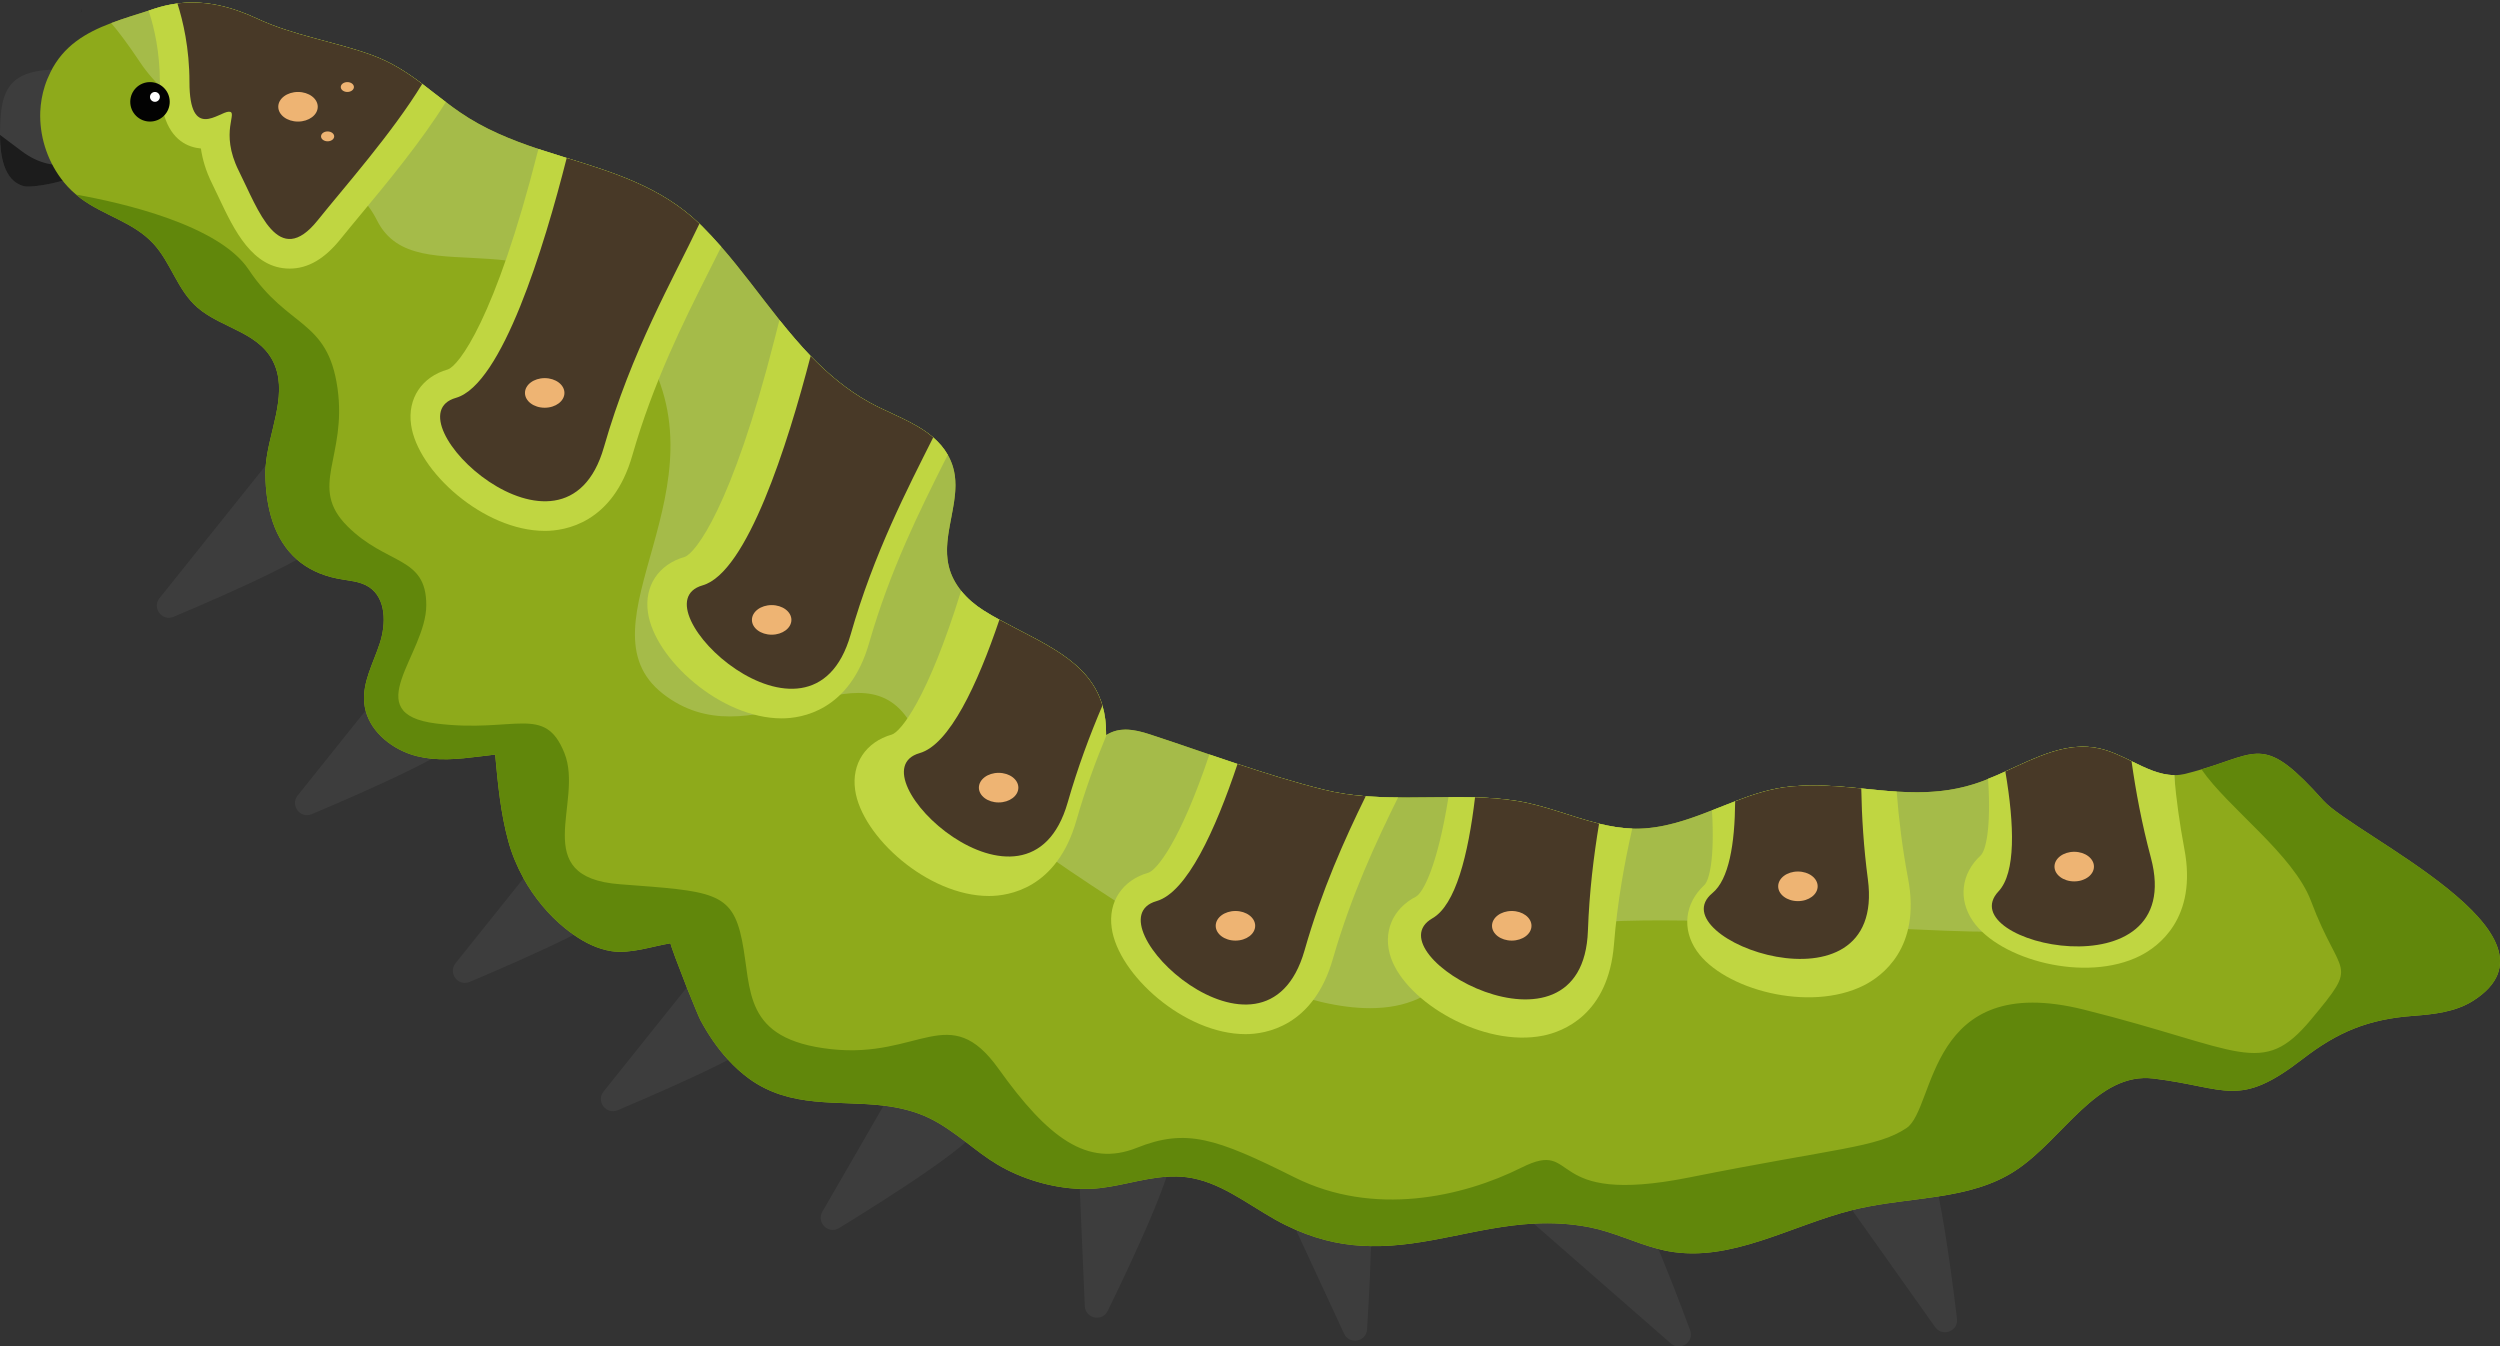 <?xml version="1.0" encoding="UTF-8"?><svg xmlns="http://www.w3.org/2000/svg" xmlns:xlink="http://www.w3.org/1999/xlink" height="2090.6" preserveAspectRatio="xMidYMid meet" version="1.0" viewBox="0.0 -3.9 3881.6 2090.6" width="3881.6" zoomAndPan="magnify"><rect x="0.0" y="-3.9" width="3881.6" height="2090.6" fill="#333333" stroke="none"/><defs><clipPath id="a"><path d="M 2353 1817 L 2626 1817 L 2626 2086.738 L 2353 2086.738 Z M 2353 1817"/></clipPath><clipPath id="b"><path d="M 62 0 L 3881.648 0 L 3881.648 1943 L 62 1943 Z M 62 0"/></clipPath><clipPath id="c"><path d="M 118 298 L 3881.648 298 L 3881.648 1943 L 118 1943 Z M 118 298"/></clipPath></defs><g><g id="change1_1"><path d="M 139.727 254.719 C 127.32 274.797 50.559 289.039 36.617 285.062 C 5.668 276.477 0.152 237.105 0 205.547 C 0 197.727 0.305 190.379 0.613 184.09 C 1.531 168.461 3.062 152.527 9.957 138.434 C 18.996 119.434 35.852 111.008 55.461 107.031 C 64.961 105.191 74.613 104.27 84.418 104.27 C 86.566 104.426 89.016 104.426 90.855 105.645 C 91.926 106.41 92.691 107.332 93.305 108.402 C 94.07 109.633 94.531 111.164 94.992 112.539 C 110.312 157.125 125.633 201.555 140.953 246.145 C 142.027 249.051 141.414 251.969 139.727 254.719" fill="#3d3d3d"/></g><g id="change2_1"><path d="M 139.727 254.719 C 127.32 274.789 50.559 289.039 36.617 285.059 C 5.668 276.473 0.152 237.105 0 205.539 C 8.273 211.82 19.305 220.094 33.707 230.816 C 89.168 272.492 132.223 238.629 139.727 254.719" fill="#1c1c1c"/></g><g id="change1_2"><path d="M 447.379 675.129 L 247.707 924.719 C 235.551 939.91 251.637 961.328 269.562 953.77 C 359.773 915.719 508.664 849.699 508.664 828.34 C 508.664 797.699 447.379 675.129 447.379 675.129" fill="#3d3d3d"/></g><g id="change1_3"><path d="M 661.875 981.551 L 462.203 1231.141 C 450.047 1246.34 466.133 1267.75 484.062 1260.191 C 574.27 1222.148 723.16 1156.121 723.16 1134.762 C 723.16 1104.121 661.875 981.551 661.875 981.551" fill="#3d3d3d"/></g><g id="change1_4"><path d="M 907.012 1242.012 L 707.34 1491.602 C 695.184 1506.801 711.27 1528.211 729.199 1520.648 C 819.406 1482.609 968.297 1416.578 968.297 1395.219 C 968.297 1364.578 907.012 1242.012 907.012 1242.012" fill="#3d3d3d"/></g><g id="change1_5"><path d="M 1136.828 1441.191 L 937.156 1690.781 C 925.004 1705.969 941.086 1727.391 959.016 1719.828 C 1049.23 1681.781 1198.121 1615.762 1198.121 1594.398 C 1198.121 1563.762 1136.828 1441.191 1136.828 1441.191" fill="#3d3d3d"/></g><g id="change1_6"><path d="M 1436.66 1600.578 L 1276.859 1877.391 C 1267.129 1894.238 1286.262 1913 1302.84 1902.82 C 1386.289 1851.621 1523.539 1763.93 1520.32 1742.809 C 1515.711 1712.52 1436.66 1600.578 1436.66 1600.578" fill="#3d3d3d"/></g><g id="change1_7"><path d="M 1670.59 1704.629 L 1684.309 2023.961 C 1685.141 2043.41 1711.344 2048.961 1719.887 2031.48 C 1762.82 1943.488 1831.566 1795.84 1817.52 1779.75 C 1797.371 1756.66 1670.59 1704.629 1670.59 1704.629" fill="#3d3d3d"/></g><g id="change1_8"><path d="M 1952.453 1776.742 L 2086.84 2066.738 C 2095.031 2084.398 2121.371 2079.551 2122.59 2060.129 C 2128.746 1962.422 2136.035 1799.711 2116.914 1790.191 C 2089.484 1776.531 1952.453 1776.742 1952.453 1776.742" fill="#3d3d3d"/></g><g clip-path="url(#a)" id="change1_10"><path d="M 2353.508 1871.68 L 2594.215 2081.98 C 2608.855 2094.789 2630.949 2079.641 2624.188 2061.398 C 2590.082 1969.629 2530.57 1818.02 2509.234 1817.09 C 2478.613 1815.77 2353.508 1871.68 2353.508 1871.68" fill="#3d3d3d"/></g><g id="change1_9"><path d="M 2819.645 1795.891 L 3004.578 2056.59 C 3015.844 2072.461 3040.863 2062.898 3038.531 2043.578 C 3026.816 1946.379 3004.355 1785.059 2983.812 1779.18 C 2954.355 1770.742 2819.645 1795.891 2819.645 1795.891" fill="#3d3d3d"/></g><g clip-path="url(#b)" id="change3_1"><path d="M 3840.547 1549.512 C 3812.973 1567.281 3778.965 1570.961 3746.172 1573.41 C 3677.086 1578.621 3629.746 1598.23 3575.355 1640.207 C 3475.285 1717.582 3458.449 1684.793 3344 1670.699 C 3255.887 1659.82 3203.805 1764.461 3129.648 1813.34 C 3093.953 1836.93 3052.586 1847.039 3010.008 1853.629 C 2968.164 1860.07 2924.969 1863.59 2884.055 1872.941 C 2881.293 1873.551 2878.531 1874.309 2875.766 1874.93 C 2780.035 1899.141 2687.637 1956.441 2590.664 1938.82 C 2585.449 1937.898 2580.234 1936.672 2575.02 1935.289 C 2575.02 1935.289 2575.02 1935.289 2574.875 1935.289 C 2539.012 1925.949 2505.148 1908.941 2468.688 1901.738 C 2438.348 1895.762 2409.414 1894.391 2381.211 1895.922 C 2293.43 1900.672 2214.668 1932.379 2128.57 1930.852 C 2091.648 1930.391 2053.191 1923.5 2012.281 1905.719 C 2001.398 1900.969 1990.367 1895.609 1979.031 1889.18 C 1934.762 1864.199 1892.93 1830.34 1842.52 1823.91 C 1831.949 1822.531 1821.688 1822.531 1811.27 1823.141 C 1771.277 1825.75 1732.359 1840.461 1692.219 1841.992 C 1687.012 1842.141 1681.801 1842.141 1676.438 1841.992 C 1632.32 1840.461 1585.129 1826.051 1548.359 1803.992 C 1531.348 1793.879 1515.57 1781.469 1499.641 1769.211 C 1481.098 1755.27 1462.559 1741.48 1441.57 1731.52 C 1418.891 1720.801 1395.449 1715.59 1371.859 1712.68 C 1300.918 1704.25 1227.68 1717.73 1163.031 1670.852 C 1151.082 1662.121 1140.352 1652.312 1130.551 1641.59 C 1113.391 1623.051 1099.289 1601.898 1087.34 1579.691 C 1085.199 1575.551 1076.008 1553.34 1066.352 1529.281 C 1053.641 1496.801 1039.852 1460.801 1041.23 1460.641 C 1013.039 1465.238 978.562 1477.5 949.301 1472.902 C 928.004 1469.531 908.391 1459.879 890.77 1447.469 C 886.176 1444.25 881.734 1440.879 877.289 1437.359 C 851.551 1416.52 829.488 1389.711 812.789 1359.832 L 812.789 1359.68 C 802.676 1341.289 794.555 1321.832 789.195 1302.07 C 777.242 1258.398 772.949 1212.902 768.816 1167.699 C 735.875 1171.379 703.395 1177.199 670.609 1174.141 C 662.641 1173.371 654.672 1171.992 646.707 1170 C 610.852 1160.809 576.688 1134.461 567.648 1099.371 C 566.578 1095.539 565.965 1091.562 565.504 1087.57 C 562.438 1055.551 579.598 1025.68 589.559 995.188 C 599.672 964.695 599.672 924.863 572.707 907.398 C 558.457 898.051 540.379 897.898 523.676 894.371 C 497.785 889.164 477.102 878.898 461.168 864.957 C 425.777 834.008 412.445 784.98 411.984 731.355 C 411.984 727.219 412.141 722.93 412.598 718.641 C 416.582 668.848 445.387 613.23 427.461 565.273 C 407.543 511.805 345.031 507.359 306.117 473.195 C 275.016 445.926 265.363 403.637 237.785 374.066 C 206.684 340.668 161.484 331.016 125.48 304.203 C 123.027 302.363 120.578 300.371 118.129 298.227 C 109.086 290.719 101.121 282.141 94.227 272.641 C 72.469 243.07 61.133 205.992 62.512 169.531 C 63.125 156.047 65.422 142.562 69.559 129.695 C 72.012 122.035 74.922 115.141 78.137 108.707 L 78.137 108.551 C 98.363 67.184 133.141 46.809 172.668 31.945 C 191.207 24.898 210.973 18.922 230.738 12.641 C 233.492 11.723 236.102 10.805 238.859 9.883 C 251.422 5.746 263.523 2.988 275.473 1.457 C 318.066 -3.906 358.055 5.898 399.27 25.051 C 455.652 51.402 517.242 60.137 575.465 80.973 C 607.637 92.465 631.996 108.707 655.594 126.324 C 667.699 135.516 679.496 145.016 692.211 154.516 C 699.105 159.875 706.152 164.934 713.66 170.141 C 751.809 196.496 793.484 213.195 835.922 227.445 C 850.477 232.191 865.188 236.789 879.895 241.387 C 953.281 264.215 1026.52 286.586 1085.957 343.426 C 1087.191 344.496 1088.258 345.723 1089.492 346.797 C 1099.91 357.215 1110.02 368.09 1119.82 379.277 C 1151.391 415.434 1180.039 455.117 1210.219 492.957 C 1225.691 512.262 1241.629 531.109 1258.629 548.883 C 1285.449 576.613 1314.859 601.434 1349.492 620.738 C 1381.047 638.203 1420.879 651.074 1448.918 675.281 C 1457.809 682.941 1465.621 691.828 1471.598 702.398 C 1474.809 708.066 1477.57 714.195 1479.57 720.938 C 1494.578 770.883 1460.57 825.277 1473.277 875.988 C 1476.652 889.777 1483.398 902.188 1492.281 913.371 C 1501.777 925.168 1513.73 935.434 1526.602 943.555 C 1534.719 948.766 1543.148 953.664 1551.73 958.262 C 1617.758 994.727 1691 1020.93 1711.68 1091.562 C 1715.66 1105.039 1717.66 1120.363 1717.348 1137.52 C 1717.66 1137.371 1717.957 1137.059 1718.27 1136.91 L 1718.422 1136.91 C 1739.262 1124.039 1762.387 1128.938 1784.758 1136.141 C 1815.707 1146.25 1846.66 1156.98 1877.758 1167.551 C 1892.32 1172.449 1906.867 1177.352 1921.43 1182.262 C 1965.551 1196.969 2009.98 1210.91 2054.867 1222.09 C 2076.48 1227.461 2098.391 1230.672 2120.449 1232.359 C 2137.148 1233.582 2153.848 1234.199 2170.699 1234.199 L 2170.859 1234.199 C 2196.898 1234.5 2222.789 1233.742 2248.988 1233.742 C 2262.781 1233.582 2276.418 1233.582 2290.211 1234.039 C 2311.957 1234.66 2333.57 1236.191 2355.168 1239.711 C 2398.676 1246.609 2440.207 1264.531 2482.785 1274.949 C 2499.648 1279.09 2516.816 1282 2534.273 1282.609 C 2535.488 1282.758 2536.727 1282.758 2537.941 1282.758 C 2580.234 1283.219 2619.457 1269.43 2658.059 1254.27 C 2670.012 1249.52 2682.109 1244.77 2694.066 1240.172 C 2722.262 1229.289 2750.91 1219.949 2780.797 1217.191 C 2818.328 1213.668 2854.336 1216.73 2889.887 1220.25 C 2908.25 1222.09 2926.492 1224.082 2944.875 1225.16 C 2988.242 1227.91 3032.059 1226.23 3078.328 1208.922 C 3081.094 1207.84 3083.996 1206.77 3086.762 1205.391 C 3095.641 1202.02 3104.523 1198.039 3113.574 1193.898 C 3161.68 1171.992 3209.949 1146.711 3260.199 1158.359 C 3277.035 1162.191 3293.441 1170.148 3309.516 1177.969 C 3331.426 1188.691 3353.051 1199.418 3375.555 1199.57 L 3376.77 1199.57 C 3381.984 1199.57 3387.199 1198.961 3392.414 1197.73 C 3401.75 1195.43 3410.18 1192.98 3418.156 1190.68 C 3508.387 1163.719 3516.508 1137.668 3607.359 1239.102 C 3655.488 1292.879 3998.055 1448.23 3840.547 1549.512" fill="#8eaa1b"/></g><g id="change4_1"><path d="M 2127.102 1561.43 C 2034.902 1561.43 1910.781 1509.879 1771.133 1420.348 C 1547.441 1277.102 1489.219 1226.691 1408.93 1111.469 C 1388.242 1081.77 1362.16 1071.988 1332.492 1071.988 C 1303.848 1071.988 1271.859 1081.109 1238.129 1090.23 C 1204.391 1099.348 1168.922 1108.469 1133.309 1108.469 C 1098.359 1108.469 1063.27 1099.68 1029.578 1073.48 C 891.691 966.23 1136.832 751.734 995.262 531.414 C 853.695 311.25 646.555 460.629 585.27 338.062 C 523.984 215.492 309.488 230.812 217.562 92.922 C 199.176 65.344 184.469 45.734 172.668 31.945 C 191.211 24.898 210.973 18.922 230.738 12.641 C 233.496 11.723 236.102 10.801 238.859 9.883 C 251.422 5.746 263.523 2.988 275.477 1.457 C 283.273 0.473 290.992 -0.004 298.645 -0.004 C 332.762 -0.004 365.605 9.406 399.27 25.051 C 455.652 51.402 517.242 60.137 575.461 80.973 C 607.637 92.465 631.996 108.703 655.594 126.324 C 667.699 135.516 679.496 145.012 692.211 154.512 C 699.105 159.875 706.152 164.934 713.66 170.141 C 751.809 196.492 793.484 213.191 835.922 227.441 C 850.48 232.191 865.188 236.789 879.895 241.387 C 953.285 264.215 1026.52 286.582 1085.961 343.422 C 1087.191 344.496 1088.262 345.723 1089.492 346.797 C 1099.91 357.215 1110.02 368.09 1119.82 379.273 C 1151.391 415.434 1180.039 455.117 1210.223 492.957 C 1225.691 512.262 1241.629 531.109 1258.629 548.879 C 1285.449 576.613 1314.859 601.434 1349.488 620.738 C 1381.051 638.203 1420.879 651.074 1448.918 675.281 C 1457.812 682.941 1465.621 691.828 1471.602 702.398 C 1474.809 708.07 1477.57 714.195 1479.57 720.938 C 1482.379 730.305 1483.469 739.824 1483.469 749.449 C 1483.469 782.781 1470.359 817.344 1470.371 850.918 C 1470.379 859.348 1471.211 867.719 1473.281 875.988 C 1476.652 889.777 1483.402 902.188 1492.281 913.371 C 1501.781 925.168 1513.73 935.434 1526.602 943.555 C 1534.719 948.766 1543.148 953.664 1551.73 958.262 C 1617.762 994.727 1691 1020.93 1711.68 1091.559 C 1715.383 1104.09 1717.371 1118.211 1717.379 1133.93 C 1717.379 1135.121 1717.371 1136.309 1717.352 1137.52 C 1717.66 1137.371 1717.961 1137.059 1718.27 1136.91 L 1718.422 1136.91 C 1727.812 1131.109 1737.66 1128.922 1747.691 1128.922 C 1759.941 1128.922 1772.473 1132.18 1784.762 1136.141 C 1815.711 1146.25 1846.66 1156.98 1877.762 1167.551 C 1892.32 1172.449 1906.871 1177.348 1921.43 1182.258 C 1965.551 1196.969 2009.98 1210.91 2054.871 1222.09 C 2076.48 1227.461 2098.387 1230.672 2120.445 1232.359 C 2137.156 1233.578 2153.852 1234.199 2170.711 1234.199 L 2170.855 1234.199 C 2175.195 1234.25 2179.559 1234.27 2183.898 1234.27 C 2205.559 1234.27 2227.176 1233.738 2249 1233.738 C 2254.051 1233.68 2259.078 1233.652 2264.086 1233.652 C 2272.789 1233.652 2281.469 1233.75 2290.211 1234.039 C 2311.953 1234.66 2333.57 1236.191 2355.168 1239.711 C 2398.676 1246.609 2440.199 1264.531 2482.785 1274.949 C 2499.645 1279.09 2516.82 1282 2534.262 1282.609 C 2535.492 1282.758 2536.727 1282.758 2537.957 1282.758 C 2538.645 1282.77 2539.332 1282.781 2540 1282.781 C 2581.523 1282.781 2620.086 1269.191 2658.062 1254.27 C 2670.02 1249.52 2682.121 1244.77 2694.078 1240.168 C 2722.266 1229.289 2750.918 1219.949 2780.797 1217.188 C 2792.543 1216.09 2804.145 1215.629 2815.621 1215.629 C 2840.828 1215.629 2865.449 1217.828 2889.887 1220.25 C 2908.27 1222.09 2926.504 1224.078 2944.887 1225.16 C 2955.238 1225.809 2965.609 1226.219 2976.02 1226.219 C 3009.301 1226.219 3043.105 1222.098 3078.328 1208.918 C 3081.082 1207.84 3084.004 1206.77 3086.758 1205.391 C 3095.648 1202.02 3104.535 1198.039 3113.57 1193.898 C 3153.301 1175.809 3193.133 1155.418 3234.094 1155.418 C 3242.734 1155.418 3251.434 1156.328 3260.199 1158.359 C 3277.035 1162.191 3293.438 1170.152 3309.523 1177.969 C 3331.434 1188.691 3353.031 1199.418 3375.566 1199.57 L 3376.777 1199.57 C 3376.945 1204.781 3376.945 1210.141 3377.09 1215.66 C 3380.367 1348.082 3401.191 1442.75 3094.625 1442.75 C 3072.004 1442.75 3047.633 1442.238 3021.32 1441.191 C 2856 1434.57 2704.926 1425.102 2580.461 1425.102 C 2416.578 1425.102 2298.809 1441.508 2255.281 1502.469 C 2226.508 1542.762 2182.562 1561.43 2127.102 1561.43" fill="#a5bb49"/></g><g id="change5_1"><path d="M 1119.816 379.281 C 1113.078 392.914 1105.879 407.16 1098.367 422.023 C 1060.988 496.633 1014.406 589.484 981.777 703.164 C 951.594 808.883 876.828 820.379 846.031 820.379 C 750.887 820.379 648.234 727.676 638.277 655.68 C 632.457 614.922 654.824 581.215 695.27 569.719 C 711.512 564.516 768.508 493.418 835.309 230.047 L 835.918 227.449 C 850.477 232.191 865.184 236.789 879.891 241.387 C 953.281 264.223 1026.516 286.59 1085.957 343.43 C 1087.188 344.504 1088.258 345.723 1089.488 346.797 C 1099.906 357.223 1110.016 368.094 1119.816 379.281" fill="#c0d641"/></g><g id="change5_2"><path d="M 1471.602 702.398 C 1469.762 705.922 1467.922 709.449 1466.078 713.121 C 1428.699 787.738 1382.121 880.578 1349.488 994.27 C 1319.309 1099.98 1244.539 1111.469 1213.738 1111.469 C 1118.602 1111.469 1015.949 1018.781 1005.988 946.77 C 1000.172 906.02 1022.531 872.309 1062.98 860.82 C 1079.219 855.609 1136.219 784.52 1203.02 521.148 L 1210.219 492.961 C 1225.691 512.262 1241.629 531.109 1258.629 548.879 C 1285.449 576.609 1314.859 601.43 1349.488 620.738 C 1381.051 638.199 1420.879 651.07 1448.922 675.281 C 1457.809 682.941 1465.621 691.828 1471.602 702.398" fill="#c0d641"/></g><g id="change5_3"><path d="M 1718.266 1136.914 C 1701.25 1177.664 1685.016 1221.941 1671.227 1270.051 C 1641.047 1375.762 1566.277 1387.254 1535.484 1387.254 C 1440.336 1387.254 1337.684 1294.562 1327.723 1222.551 C 1321.902 1181.805 1344.273 1148.094 1384.723 1136.602 C 1398.203 1132.312 1440.031 1082.215 1492.277 913.375 C 1501.773 925.172 1513.727 935.441 1526.598 943.555 C 1534.715 948.766 1543.148 953.664 1551.73 958.262 C 1617.75 994.727 1690.992 1020.93 1711.676 1091.562 C 1715.648 1105.043 1717.652 1120.363 1717.348 1137.523 C 1717.652 1137.375 1717.957 1137.062 1718.266 1136.914" fill="#c0d641"/></g><g id="change5_4"><path d="M 2170.703 1234.199 C 2136.691 1303.137 2097.938 1386.027 2069.586 1484.539 C 2039.41 1590.258 1964.633 1601.75 1933.844 1601.75 C 1838.691 1601.75 1736.043 1509.059 1726.082 1437.047 C 1720.262 1396.289 1742.637 1362.59 1783.078 1351.098 C 1795.492 1347.109 1831.648 1304.668 1877.766 1167.547 C 1892.32 1172.449 1906.875 1177.348 1921.434 1182.258 C 1965.551 1196.969 2009.977 1210.91 2054.871 1222.09 C 2076.484 1227.457 2098.391 1230.668 2120.457 1232.359 C 2137.156 1233.578 2153.855 1234.199 2170.703 1234.199" fill="#c0d641"/></g><g id="change5_5"><path d="M 2534.273 1282.609 C 2522.023 1336.848 2511.141 1396.91 2505.934 1462.18 C 2497.211 1572.027 2426.266 1597.918 2396.086 1604.051 C 2302.77 1622.887 2183.891 1552.258 2159.824 1483.777 C 2146.188 1444.859 2161.363 1407.328 2198.602 1388.168 C 2208.863 1382.508 2231.375 1343.438 2248.992 1233.738 C 2262.781 1233.578 2276.434 1233.578 2290.207 1234.039 C 2311.957 1234.656 2333.57 1236.188 2355.18 1239.707 C 2398.684 1246.609 2440.211 1264.527 2482.797 1274.949 C 2499.648 1279.09 2516.816 1282 2534.273 1282.609" fill="#c0d641"/></g><g id="change5_6"><path d="M 2894.176 1525.91 C 2809.293 1568.812 2675.836 1532.191 2634.477 1472.59 C 2611.031 1438.73 2615.77 1398.441 2646.426 1370.102 C 2653.473 1363.199 2662.66 1330.871 2658.066 1254.27 C 2670.016 1249.52 2682.113 1244.77 2694.066 1240.172 C 2722.25 1229.289 2750.91 1219.953 2780.777 1217.191 C 2818.332 1213.672 2854.332 1216.73 2889.875 1220.25 C 2908.25 1222.09 2926.496 1224.082 2944.871 1225.16 C 2948.094 1267.602 2953.602 1312.789 2962.496 1359.98 C 2983.176 1468.148 2921.594 1511.969 2894.176 1525.91" fill="#c0d641"/></g><g id="change5_7"><path d="M 3323.145 1479.949 C 3238.281 1522.848 3104.828 1486.23 3063.465 1426.629 C 3040.02 1392.77 3044.77 1352.48 3075.418 1324.133 C 3082.617 1317.242 3091.957 1284.141 3086.766 1205.391 C 3095.641 1202.02 3104.535 1198.043 3113.559 1193.902 C 3161.684 1171.992 3209.938 1146.711 3260.18 1158.359 C 3277.031 1162.191 3293.441 1170.148 3309.52 1177.969 C 3331.438 1188.691 3353.039 1199.422 3375.562 1199.57 C 3378.934 1236.039 3383.98 1274.34 3391.496 1314.02 C 3412.176 1422.191 3350.59 1466.012 3323.145 1479.949" fill="#c0d641"/></g><g id="change6_1"><path d="M 1085.961 343.422 C 1045.359 428.922 980.402 541.066 937.656 690.449 C 876.371 904.941 600.59 644.488 707.836 613.84 C 779.695 593.316 844.809 379.73 879.895 241.383 C 953.285 264.207 1026.52 286.578 1085.961 343.422" fill="#483927"/></g><g id="change6_2"><path d="M 1448.922 675.281 C 1409.09 754.801 1356.84 854.84 1320.68 981.551 C 1259.398 1196.051 983.617 935.59 1090.871 904.949 C 1159.969 885.18 1222.781 687.078 1258.629 548.879 C 1285.449 576.609 1314.859 601.43 1349.488 620.738 C 1381.051 638.199 1420.879 651.07 1448.922 675.281" fill="#483927"/></g><g id="change6_3"><path d="M 1711.68 1091.559 C 1692.223 1137.059 1673.527 1187.012 1657.746 1242.012 C 1596.473 1456.512 1320.68 1196.051 1427.93 1165.398 C 1474.051 1152.23 1517.41 1059.539 1551.727 958.262 C 1617.758 994.73 1691.004 1020.93 1711.68 1091.559" fill="#483927"/></g><g id="change6_4"><path d="M 2120.449 1232.359 C 2087.656 1299.309 2052.113 1378.219 2025.461 1471.832 C 1964.176 1686.32 1688.387 1425.859 1795.645 1395.219 C 1842.684 1381.738 1886.797 1285.832 1921.426 1182.262 C 1965.555 1196.969 2009.98 1210.91 2054.871 1222.09 C 2076.48 1227.461 2098.387 1230.668 2120.449 1232.359" fill="#483927"/></g><g id="change6_5"><path d="M 2482.785 1274.953 C 2474.359 1325.66 2467.629 1380.973 2465.48 1441.031 C 2457.668 1663.961 2127.336 1477.5 2224.012 1421.883 C 2260.02 1401.352 2279.637 1323.523 2290.207 1234.043 C 2311.957 1234.664 2333.559 1236.191 2355.156 1239.711 C 2398.672 1246.613 2440.195 1264.531 2482.785 1274.953" fill="#483927"/></g><g id="change6_6"><path d="M 2658.848 1382.656 C 2684.277 1361.668 2693.621 1306.816 2694.07 1240.168 C 2722.27 1229.289 2750.914 1219.949 2780.801 1217.188 C 2818.34 1213.668 2854.336 1216.727 2889.883 1220.246 C 2890.656 1264.379 2893.547 1311.566 2900.145 1361.359 C 2929.258 1582.598 2572.59 1453.438 2658.848 1382.656" fill="#483927"/></g><g id="change6_7"><path d="M 3103 1380.047 C 3129.965 1351.25 3127.82 1277.398 3113.586 1193.898 C 3161.688 1171.988 3209.953 1146.707 3260.199 1158.359 C 3277.039 1162.188 3293.441 1170.148 3309.527 1177.969 C 3316.113 1224.848 3325.473 1275.098 3339.559 1327.809 C 3397.02 1543.379 3026.703 1461.41 3103 1380.047" fill="#483927"/></g><g id="change5_8"><path d="M 692.207 154.527 C 654.672 215.039 600.434 280.609 560.293 328.875 C 548.648 342.969 537.926 355.836 529.191 366.715 C 504.219 397.977 478.324 413.137 449.676 413.137 C 391.762 413.137 363.113 352.312 339.977 303.438 C 336.453 296.09 333.082 288.879 329.711 281.992 C 319.293 261.305 314.234 242.613 311.938 226.676 C 292.328 224.848 266.742 214.426 254.941 175.355 C 250.961 162.797 248.512 147.164 248.355 127.707 C 248.203 126.324 248.203 124.953 248.203 123.57 C 248.203 76.691 239.316 38.848 231.656 15.562 L 230.734 12.645 C 233.492 11.723 236.102 10.812 238.855 9.891 C 251.418 5.758 263.523 2.992 275.473 1.469 C 318.066 -3.895 358.055 5.91 399.27 25.062 C 455.648 51.406 517.242 60.137 575.461 80.98 C 607.637 92.477 631.996 108.707 655.59 126.324 C 667.695 135.527 679.492 145.027 692.207 154.527" fill="#c0d641"/></g><g id="change6_8"><path d="M 655.59 126.324 C 609.32 202.469 532.562 289.035 493.34 338.066 C 432.055 414.672 401.414 322.742 370.77 261.461 C 340.129 200.176 370.77 169.531 355.449 169.531 C 340.129 169.531 294.164 215.5 294.164 123.57 C 294.164 70.867 284.055 28.121 275.473 1.469 C 318.066 -3.895 358.055 5.91 399.27 25.062 C 455.648 51.406 517.242 60.137 575.461 80.98 C 607.637 92.477 631.996 108.707 655.59 126.324" fill="#483927"/></g><g id="change7_1"><path d="M 493.34 161.871 C 493.34 174.562 479.621 184.852 462.699 184.852 C 445.777 184.852 432.055 174.562 432.055 161.871 C 432.055 149.18 445.777 138.891 462.699 138.891 C 479.621 138.891 493.34 149.18 493.34 161.871" fill="#eeb473"/></g><g id="change7_2"><path d="M 876.371 606.18 C 876.371 618.871 862.652 629.16 845.727 629.16 C 828.805 629.16 815.086 618.871 815.086 606.18 C 815.086 593.488 828.805 583.199 845.727 583.199 C 862.652 583.199 876.371 593.488 876.371 606.18" fill="#eeb473"/></g><g id="change7_3"><path d="M 1228.762 958.57 C 1228.762 971.262 1215.039 981.551 1198.121 981.551 C 1181.191 981.551 1167.469 971.262 1167.469 958.57 C 1167.469 945.879 1181.191 935.59 1198.121 935.59 C 1215.039 935.59 1228.762 945.879 1228.762 958.57" fill="#eeb473"/></g><g id="change7_4"><path d="M 1581.141 1219.031 C 1581.141 1231.719 1567.43 1242.012 1550.5 1242.012 C 1533.578 1242.012 1519.859 1231.719 1519.859 1219.031 C 1519.859 1206.34 1533.578 1196.051 1550.5 1196.051 C 1567.43 1196.051 1581.141 1206.34 1581.141 1219.031" fill="#eeb473"/></g><g id="change7_5"><path d="M 1948.844 1433.531 C 1948.844 1446.223 1935.117 1456.512 1918.199 1456.512 C 1901.281 1456.512 1887.57 1446.223 1887.57 1433.531 C 1887.57 1420.832 1901.281 1410.543 1918.199 1410.543 C 1935.117 1410.543 1948.844 1420.832 1948.844 1433.531" fill="#eeb473"/></g><g id="change7_6"><path d="M 2377.844 1433.527 C 2377.844 1446.219 2364.133 1456.508 2347.211 1456.508 C 2330.289 1456.508 2316.559 1446.219 2316.559 1433.527 C 2316.559 1420.828 2330.289 1410.539 2347.211 1410.539 C 2364.133 1410.539 2377.844 1420.828 2377.844 1433.527" fill="#eeb473"/></g><g id="change7_7"><path d="M 2822.164 1372.238 C 2822.164 1384.93 2808.453 1395.219 2791.52 1395.219 C 2774.605 1395.219 2760.875 1384.93 2760.875 1372.238 C 2760.875 1359.547 2774.605 1349.258 2791.52 1349.258 C 2808.453 1349.258 2822.164 1359.547 2822.164 1372.238" fill="#eeb473"/></g><g id="change7_8"><path d="M 3251.148 1341.602 C 3251.148 1354.289 3237.426 1364.578 3220.512 1364.578 C 3203.598 1364.578 3189.875 1354.289 3189.875 1341.602 C 3189.875 1328.91 3203.598 1318.621 3220.512 1318.621 C 3237.426 1318.621 3251.148 1328.91 3251.148 1341.602" fill="#eeb473"/></g><g id="change7_9"><path d="M 549.52 131.227 C 549.52 135.457 544.945 138.887 539.305 138.887 C 533.664 138.887 529.09 135.457 529.09 131.227 C 529.09 127 533.664 123.566 539.305 123.566 C 544.945 123.566 549.52 127 549.52 131.227" fill="#eeb473"/></g><g id="change7_10"><path d="M 518.875 207.84 C 518.875 212.066 514.301 215.504 508.66 215.504 C 503.02 215.504 498.445 212.066 498.445 207.84 C 498.445 203.605 503.02 200.18 508.66 200.18 C 514.301 200.18 518.875 203.605 518.875 207.84" fill="#eeb473"/></g><g id="change8_1"><path d="M 263.523 154.207 C 263.523 171.129 249.805 184.848 232.883 184.848 C 215.957 184.848 202.238 171.129 202.238 154.207 C 202.238 137.285 215.957 123.566 232.883 123.566 C 249.805 123.566 263.523 137.285 263.523 154.207" fill="#020202"/></g><g id="change9_1"><path d="M 248.203 146.551 C 248.203 150.781 244.773 154.211 240.543 154.211 C 236.309 154.211 232.883 150.781 232.883 146.551 C 232.883 142.32 236.309 138.891 240.543 138.891 C 244.773 138.891 248.203 142.32 248.203 146.551" fill="#fff"/></g><g clip-path="url(#c)" id="change10_1"><path d="M 3840.547 1549.512 C 3812.973 1567.281 3778.965 1570.961 3746.172 1573.41 C 3677.086 1578.621 3629.746 1598.23 3575.355 1640.207 C 3475.285 1717.582 3458.449 1684.793 3344 1670.699 C 3255.887 1659.82 3203.805 1764.461 3129.648 1813.34 C 3093.953 1836.93 3052.586 1847.039 3010.008 1853.629 C 2968.164 1860.07 2924.969 1863.59 2884.055 1872.941 C 2881.293 1873.551 2878.531 1874.309 2875.766 1874.93 C 2780.035 1899.141 2687.637 1956.441 2590.664 1938.82 C 2585.449 1937.898 2580.234 1936.672 2575.02 1935.289 C 2575.02 1935.289 2575.02 1935.289 2574.875 1935.289 C 2539.012 1925.949 2505.148 1908.941 2468.688 1901.738 C 2438.348 1895.762 2409.414 1894.391 2381.219 1895.922 C 2293.43 1900.672 2214.668 1932.379 2128.57 1930.852 C 2091.648 1930.391 2053.191 1923.5 2012.281 1905.719 C 2001.398 1900.969 1990.367 1895.609 1979.031 1889.18 C 1934.762 1864.199 1892.93 1830.34 1842.52 1823.91 C 1831.949 1822.531 1821.688 1822.531 1811.27 1823.141 C 1771.277 1825.75 1732.359 1840.461 1692.219 1841.992 C 1687.012 1842.141 1681.801 1842.141 1676.438 1841.992 C 1632.32 1840.461 1585.129 1826.051 1548.359 1803.992 C 1531.348 1793.879 1515.57 1781.469 1499.641 1769.211 C 1481.098 1755.27 1462.559 1741.48 1441.57 1731.52 C 1418.891 1720.801 1395.449 1715.59 1371.859 1712.68 C 1300.918 1704.25 1227.68 1717.73 1163.031 1670.852 C 1151.082 1662.121 1140.352 1652.312 1130.551 1641.59 C 1113.391 1623.051 1099.289 1601.898 1087.34 1579.691 C 1085.199 1575.551 1076.008 1553.34 1066.352 1529.281 C 1053.641 1496.801 1039.852 1460.801 1041.23 1460.641 C 1013.039 1465.238 978.562 1477.5 949.301 1472.902 C 928.004 1469.531 908.391 1459.879 890.773 1447.469 C 886.176 1444.25 881.734 1440.879 877.289 1437.359 C 851.551 1416.52 829.488 1389.711 812.789 1359.832 L 812.789 1359.68 C 802.676 1341.289 794.555 1321.832 789.191 1302.07 C 777.242 1258.398 772.953 1212.902 768.816 1167.699 C 735.875 1171.379 703.395 1177.199 670.609 1174.141 C 662.641 1173.371 654.672 1171.992 646.707 1170 C 610.855 1160.809 576.688 1134.461 567.648 1099.371 C 566.574 1095.539 565.965 1091.562 565.504 1087.57 C 562.438 1055.551 579.598 1025.68 589.559 995.188 C 599.672 964.699 599.672 924.863 572.707 907.398 C 558.453 898.051 540.379 897.898 523.676 894.371 C 497.785 889.164 477.102 878.898 461.168 864.957 C 425.777 834.008 412.445 784.98 411.984 731.355 C 411.984 727.219 412.141 722.93 412.598 718.641 C 416.582 668.848 445.387 613.23 427.461 565.273 C 407.543 511.805 345.031 507.359 306.117 473.195 C 275.016 445.926 265.363 403.637 237.785 374.066 C 206.684 340.668 161.484 331.016 125.48 304.203 C 123.027 302.363 120.578 300.371 118.129 298.227 C 189.676 310.945 339.977 345.418 386.094 414.668 C 447.379 506.598 508.66 491.273 523.984 598.523 C 539.305 705.77 478.02 751.734 539.305 813.02 C 600.59 874.301 661.875 858.984 661.875 935.586 C 661.875 1012.191 554.625 1104.121 677.195 1119.441 C 799.766 1134.758 845.727 1088.801 876.371 1165.402 C 907.012 1242.012 818.609 1358.141 962.477 1369.02 C 1106.188 1379.898 1136.832 1379.898 1152.148 1456.508 C 1167.469 1533.109 1152.148 1609.719 1290.039 1625.039 C 1427.93 1640.359 1473.898 1548.43 1550.5 1655.68 C 1627.109 1762.93 1688.391 1808.891 1765 1778.25 C 1841.598 1747.609 1887.57 1762.93 2010.137 1824.211 C 2132.711 1885.5 2270.598 1854.859 2362.52 1808.891 C 2454.449 1762.93 2393.176 1870.18 2622.98 1824.211 C 2852.809 1778.25 2914.082 1778.25 2960.047 1747.609 C 3006.008 1716.969 2990.695 1502.469 3235.836 1563.762 C 3480.977 1625.039 3511.602 1671 3588.215 1579.082 C 3664.824 1487.152 3634.176 1517.789 3588.215 1395.219 C 3561.09 1322.75 3459.07 1250.441 3418.156 1190.68 C 3508.387 1163.719 3516.508 1137.668 3607.359 1239.102 C 3655.488 1292.879 3998.055 1448.23 3840.547 1549.512" fill="#61870b"/></g><g id="change2_2"><path d="M 125.633 16.324 C 125.633 16.324 125.633 12.945 126.859 9.582 C 126.094 13.875 125.633 16.324 125.633 16.324" fill="#1c1c1c"/></g></g></svg>
